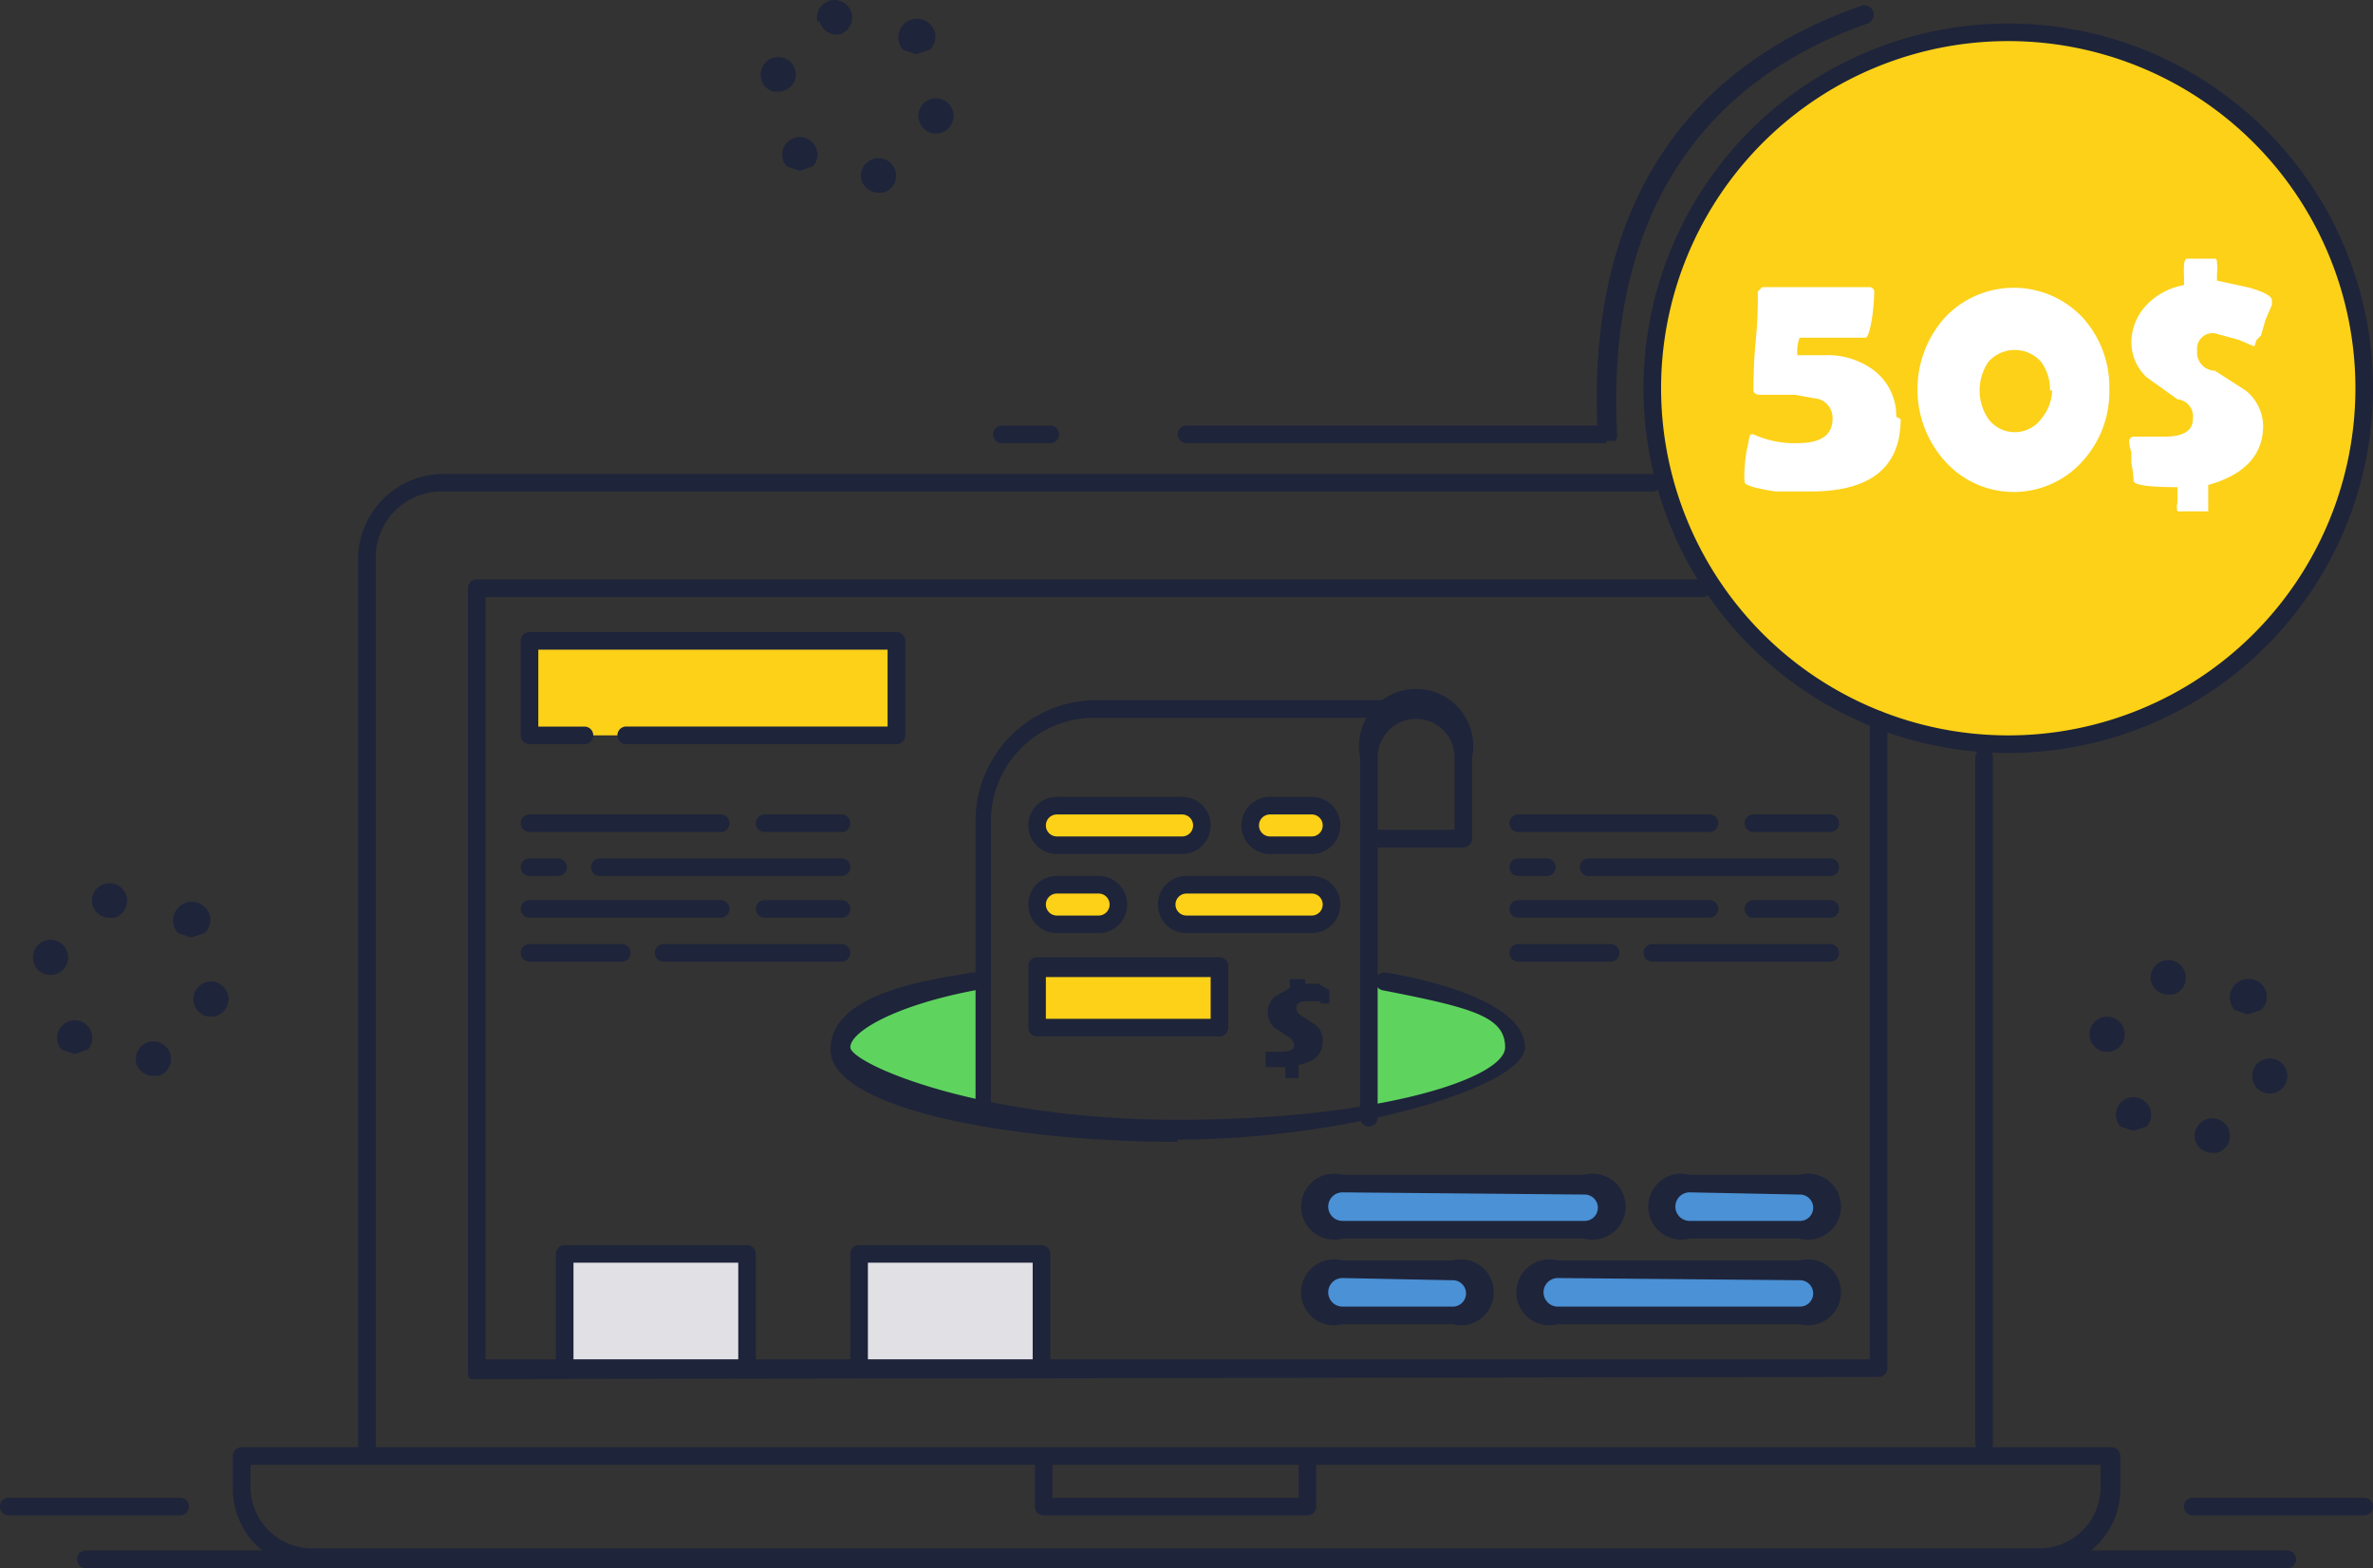 <svg xmlns="http://www.w3.org/2000/svg" width="139.81" height="92.391" viewBox="0 0 139.81 92.391">
  <rect x="0" y="0" width="139.81" height="92.391" fill="#333333" stroke="none"/>
  <g id="グループ_1784" data-name="グループ 1784" transform="translate(-9199.739 5064.836)">
    <rect id="長方形_520" data-name="長方形 520" width="10.745" height="6.291" transform="translate(9232.879 -4990.958)" fill="#e1e1e5"/>
    <rect id="長方形_521" data-name="長方形 521" width="10.745" height="6.291" transform="translate(9250.355 -4990.958)" fill="#e1e1e5"/>
    <path id="パス_8192" data-name="パス 8192" d="M57.236,74.466H54V68.9H75.619v5.566H57.236Z" transform="translate(9176.938 -5095.975)" fill="#fcd118"/>
    <path id="パス_8193" data-name="パス 8193" d="M105.549,96.319H91.309a1.359,1.359,0,1,1,0-2.719h14.24a1.359,1.359,0,0,1,0,2.719" transform="translate(9187.525 -5088.7)" fill="#4a91d6"/>
    <path id="パス_8194" data-name="パス 8194" d="M113.582,96.319h-6.473a1.359,1.359,0,1,1,0-2.719h6.473a1.359,1.359,0,0,1,0,2.719" transform="translate(9192.18 -5088.7)" fill="#4a91d6"/>
    <path id="パス_8195" data-name="パス 8195" d="M101.209,100.219h14.24a1.359,1.359,0,0,0,0-2.719h-14.24a1.359,1.359,0,0,0,0,2.719" transform="translate(9190.441 -5087.551)" fill="#4a91d6"/>
    <path id="パス_8196" data-name="パス 8196" d="M91.309,100.219h6.473a1.359,1.359,0,1,0,0-2.719H91.309a1.359,1.359,0,1,0,0,2.719" transform="translate(9187.525 -5087.551)" fill="#4a91d6"/>
    <path id="パス_8197" data-name="パス 8197" d="M76.614,84.4h-.647c-4.531.906-7.767,2.46-7.767,4.013s3.366,3.107,8.544,4.013Z" transform="translate(9181.119 -5091.41)" fill="#5ed45e"/>
    <path id="パス_8198" data-name="パス 8198" d="M74.7,90.6a69,69,0,0,0,11.392.906h1.683A93.339,93.339,0,0,1,74.7,90.6" transform="translate(9183.034 -5089.583)" fill="#5ed45e"/>
    <path id="パス_8199" data-name="パス 8199" d="M90.1,90.9h0" transform="translate(9187.57 -5089.495)" fill="#5ed45e"/>
    <path id="パス_8200" data-name="パス 8200" d="M93.7,84.529h-.906V92.3l-2.589.388c6.6-.777,11.133-2.46,11.133-4.4S98.356,85.306,93.7,84.4" transform="translate(9187.6 -5091.41)" fill="#5ed45e"/>
    <rect id="長方形_522" data-name="長方形 522" width="10.745" height="3.599" transform="translate(9260.841 -5007.916)" fill="#fcd118"/>
    <path id="パス_8201" data-name="パス 8201" d="M85.514,78.73H78.265a1.165,1.165,0,0,1,0-2.33h7.379a1.165,1.165,0,0,1,0,2.33" transform="translate(9183.741 -5093.766)" fill="#fcd118"/>
    <path id="パス_8202" data-name="パス 8202" d="M90.425,78.73h-2.46a1.165,1.165,0,1,1,0-2.33h2.46a1.165,1.165,0,0,1,0,2.33" transform="translate(9186.598 -5093.766)" fill="#fcd118"/>
    <path id="パス_8203" data-name="パス 8203" d="M84.165,82.33h7.379a1.165,1.165,0,0,0,0-2.33H84.165a1.165,1.165,0,0,0,0,2.33" transform="translate(9185.479 -5092.706)" fill="#fcd118"/>
    <path id="パス_8204" data-name="パス 8204" d="M78.265,82.33h2.46a1.165,1.165,0,0,0,0-2.33h-2.46a1.165,1.165,0,0,0,0,2.33" transform="translate(9183.741 -5092.706)" fill="#fcd118"/>
    <path id="パス_8205" data-name="パス 8205" d="M147.043,62.171A20.971,20.971,0,1,1,126.071,41.2a20.971,20.971,0,0,1,20.971,20.971" transform="translate(9191.988 -5104.134)" fill="#fcd118"/>
    <path id="パス_8206" data-name="パス 8206" d="M118.5,60.567q0,4.272-5.308,4.272h-2.071q-1.683-.259-1.812-.518a4.918,4.918,0,0,1,0-.906,8.029,8.029,0,0,1,.129-1.036c.129-.518.129-.906.259-.906h.129a5.825,5.825,0,0,0,2.589.518q2.071,0,2.071-1.424a1.165,1.165,0,0,0-.777-1.165l-1.424-.259h-2.071c-.259,0-.388-.129-.388-.259s0-1.553.129-2.848a26.334,26.334,0,0,0,.129-2.848v-.129l.259-.259h6.343a.278.278,0,0,1,.259.259,13.2,13.2,0,0,1-.129,1.553q-.194,1.165-.388,1.165h-3.884a2.46,2.46,0,0,0-.129,1.036h1.553a4.531,4.531,0,0,1,2.977.906,3.366,3.366,0,0,1,1.295,2.719" transform="translate(9193.22 -5100.717)" fill="#fff"/>
    <path id="パス_8207" data-name="パス 8207" d="M128.472,58.747a6.084,6.084,0,0,1-1.553,4.272,5.437,5.437,0,0,1-8.156,0,6.343,6.343,0,0,1,0-8.414,5.567,5.567,0,0,1,8.156,0,6.084,6.084,0,0,1,1.553,4.272m-3.5,0a2.719,2.719,0,0,0-.518-1.683,2.071,2.071,0,0,0-3.107,0,2.994,2.994,0,0,0,0,3.366,1.942,1.942,0,0,0,3.107,0,2.719,2.719,0,0,0,.647-1.683" transform="translate(9195.542 -5100.709)" fill="#fff"/>
    <path id="パス_8208" data-name="パス 8208" d="M134.179,56.678l-.906-.388-1.424-.388a.915.915,0,0,0-1.036,1.036,1.055,1.055,0,0,0,1.036,1.165l1.812,1.165a2.719,2.719,0,0,1,1.036,2.071q0,2.589-3.236,3.5v1.553h-1.812a1.035,1.035,0,0,1,0-.518v-.906q-2.589,0-2.589-.388a.646.646,0,0,1,0-.129h0a7.379,7.379,0,0,0-.129-.906v-.647a2.33,2.33,0,0,1-.129-.647.278.278,0,0,1,.259-.259h1.812q1.683,0,1.683-1.036a1.014,1.014,0,0,0-.906-1.165l-1.812-1.295a2.848,2.848,0,0,1-.906-2.071,3.236,3.236,0,0,1,.906-2.2,4.013,4.013,0,0,1,2.2-1.165v-.518a4.144,4.144,0,0,1,0-.647.567.567,0,0,1,.129-.388h1.683c.129,0,.129.129.129.259a3.238,3.238,0,0,1,0,.647v.388l1.812.388q1.424.388,1.424.777v.259l-.388.906-.259.906-.259.259" transform="translate(9198.379 -5101.1)" fill="#fff"/>
    <path id="パス_8209" data-name="パス 8209" d="M70.45,50.306a1.036,1.036,0,1,1,1.295.777h-.259a1.036,1.036,0,0,1-1.036-.777m-4.4-.777a1.036,1.036,0,1,1,1.553,0l-.777.259-.777-.259m8.673-1.942a1.036,1.036,0,1,1,.259,0h-.259m-9.45-2.46a1.036,1.036,0,1,1,1.295-.777h0a1.036,1.036,0,0,1-1.036.777h-.259m7.638-2.46h0a1.1,1.1,0,0,1,1.553-1.553h0a1.036,1.036,0,0,1,0,1.553l-.777.259-.777-.259M67.86,40.986a1.036,1.036,0,1,1,1.295.777h-.129a1.036,1.036,0,0,1-1.036-.777" transform="translate(9180.035 -5104.566)" fill="#1e243a"/>
    <path id="パス_8210" data-name="パス 8210" d="M37.484,90.506a1.036,1.036,0,1,1,1.295.777H38.52a1.036,1.036,0,0,1-1.036-.777m-4.4-.777a1.036,1.036,0,1,1,1.553,0l-.777.259-.777-.259m8.673-1.942a1.036,1.036,0,1,1,.259,0h-.259m-9.45-2.46a1.036,1.036,0,1,1,.259,0h-.259m7.638-2.46h0A1.1,1.1,0,0,1,41.5,81.315h0a1.036,1.036,0,0,1,0,1.553l-.777.259-.777-.259M34.9,81.186a1.036,1.036,0,1,1,1.295.777h-.259a1.036,1.036,0,0,1-1.036-.777" transform="translate(9170.28 -5092.727)" fill="#1e243a"/>
    <path id="パス_8211" data-name="パス 8211" d="M131.214,94.006a1.036,1.036,0,1,1,1.295.777h-.259a1.036,1.036,0,0,1-1.036-.777m-4.4-.777a1.036,1.036,0,1,1,1.553,0l-.777.259-.777-.259m8.673-1.942a1.036,1.036,0,1,1,.259,0h-.388m-9.45-2.46a1.036,1.036,0,1,1,.259,0h-.259m7.638-2.46h0a1.1,1.1,0,0,1,1.553-1.553h0a1.036,1.036,0,0,1,0,1.553l-.777.259-.777-.259m-4.919-1.683a1.036,1.036,0,1,1,1.295.777h-.259a1.036,1.036,0,0,1-1.036-.777" transform="translate(9197.849 -5091.695)" fill="#1e243a"/>
    <path id="パス_8212" data-name="パス 8212" d="M139.92,111.336h-25.5a.518.518,0,1,1,0-1.036h25.5a.518.518,0,1,1,0,1.036" transform="translate(9194.58 -5083.781)" fill="#1e243a"/>
    <path id="パス_8213" data-name="パス 8213" d="M139.915,108.936h-10.1a.518.518,0,0,1,0-1.036h10.1a.518.518,0,0,1,0,1.036" transform="translate(9199.115 -5084.488)" fill="#1e243a"/>
    <path id="パス_8214" data-name="パス 8214" d="M59.42,111.336h-25.5a.518.518,0,1,1,0-1.036h25.5a.518.518,0,0,1,0,1.036" transform="translate(9170.87 -5083.781)" fill="#1e243a"/>
    <path id="パス_8215" data-name="パス 8215" d="M40.515,108.936h-10.1a.518.518,0,1,1,0-1.036h10.1a.518.518,0,0,1,0,1.036" transform="translate(9169.839 -5084.488)" fill="#1e243a"/>
    <path id="パス_8216" data-name="パス 8216" d="M126.189,83.779a21.489,21.489,0,1,1,21.489-21.489,21.489,21.489,0,0,1-21.489,21.489m0-41.943a20.454,20.454,0,1,0,20.454,20.454,20.454,20.454,0,0,0-20.454-20.454" transform="translate(9191.87 -5104.251)" fill="#1e243a"/>
    <path id="パス_8217" data-name="パス 8217" d="M108.743,65.769H84.018a.518.518,0,0,1,0-1.036h24.208c-.518-12.428,4.79-20.971,15.534-24.726a.553.553,0,0,1,.388,1.036c-10.356,3.625-15.4,12.039-14.758,24.208a.518.518,0,0,1-.129.388h-.518" transform="translate(9185.626 -5104.495)" fill="#1e243a"/>
    <path id="パス_8218" data-name="パス 8218" d="M78.6,60.136H75.618a.518.518,0,1,1,0-1.036h2.848a.518.518,0,0,1,0,1.036" transform="translate(9183.151 -5098.861)" fill="#1e243a"/>
    <path id="パス_8219" data-name="パス 8219" d="M147.04,112.72H45.16a4.66,4.66,0,0,1-4.66-4.66v-1.942a.518.518,0,0,1,.518-.518H151.183a.518.518,0,0,1,.518.518v1.942a4.66,4.66,0,0,1-4.66,4.66m-105.5-6.084v1.424a3.625,3.625,0,0,0,3.5,3.5H147.04a3.625,3.625,0,0,0,3.5-3.5v-1.424Z" transform="translate(9172.961 -5085.166)" fill="#1e243a"/>
    <path id="パス_8220" data-name="パス 8220" d="M93.052,109.584H77.518a.518.518,0,0,1-.518-.518v-2.848a.518.518,0,1,1,1.036,0v2.33h14.5v-2.33a.518.518,0,1,1,1.036,0v2.848a.518.518,0,0,1-.518.518" transform="translate(9183.711 -5085.136)" fill="#1e243a"/>
    <path id="パス_8221" data-name="パス 8221" d="M120.318,115.225a.518.518,0,0,1-.518-.518V74.318a.518.518,0,1,1,1.036,0v40.519a.518.518,0,0,1-.518.518" transform="translate(9196.317 -5094.532)" fill="#1e243a"/>
    <path id="パス_8222" data-name="パス 8222" d="M46.718,119.425a.518.518,0,0,1-.518-.518V66.09a5.049,5.049,0,0,1,5.049-4.79h71.2a.518.518,0,0,1,0,1.036h-71.2a3.884,3.884,0,0,0-4.013,3.754v52.817a.518.518,0,0,1-.518.518" transform="translate(9174.64 -5098.213)" fill="#1e243a"/>
    <path id="パス_8223" data-name="パス 8223" d="M51.718,113.221H51.33a.518.518,0,0,1-.129-.388V66.618a.518.518,0,0,1,.518-.518h72.235a.518.518,0,0,1,0,1.036H52.236v44.92h81.556V74.385a.518.518,0,0,1,1.036,0v38.189a.518.518,0,0,1-.518.518Z" transform="translate(9176.112 -5096.8)" fill="#1e243a"/>
    <path id="パス_8224" data-name="パス 8224" d="M88.154,93.972c-9.838,0-20.454-1.942-20.454-5.437S74.043,84.392,75.985,84a.534.534,0,1,1,.259,1.036c-4.79.906-7.379,2.46-7.379,3.366s7.379,4.272,19.289,4.272,19.289-2.46,19.289-4.272-1.942-2.33-7.249-3.366A.534.534,0,0,1,100.452,84c3.754.647,8.156,2.071,8.156,4.4s-10.486,5.437-20.454,5.437" transform="translate(9180.973 -5091.531)" fill="#1e243a"/>
    <path id="パス_8225" data-name="パス 8225" d="M74.818,96.714A.518.518,0,0,1,74.3,96.2V78.72a7.12,7.12,0,0,1,7.12-7.12h18.9a.518.518,0,1,1,0,1.036H81.29a6.084,6.084,0,0,0-6.084,6.084V96.2a.518.518,0,0,1-.518.518" transform="translate(9182.916 -5095.18)" fill="#1e243a"/>
    <path id="パス_8226" data-name="パス 8226" d="M97.9,80.423H92.333a.518.518,0,0,1-.518-.518v-4.79a3.366,3.366,0,1,1,6.6,0v4.79a.518.518,0,0,1-.518.518M92.85,79.387h4.531V75.115a2.265,2.265,0,1,0-4.531,0Z" transform="translate(9188.056 -5095.329)" fill="#1e243a"/>
    <path id="パス_8227" data-name="パス 8227" d="M92.318,94.976a.518.518,0,0,1-.518-.518V78.018a.518.518,0,1,1,1.036,0V94.458a.518.518,0,0,1-.518.518" transform="translate(9188.07 -5093.442)" fill="#1e243a"/>
    <path id="パス_8228" data-name="パス 8228" d="M85.632,79.366H78.383a1.683,1.683,0,1,1,0-3.366h7.379a1.683,1.683,0,1,1,0,3.366m-7.379-2.33a.647.647,0,0,0,0,1.295h7.379a.647.647,0,0,0,0-1.295Z" transform="translate(9183.623 -5093.884)" fill="#1e243a"/>
    <path id="パス_8229" data-name="パス 8229" d="M90.543,79.366h-2.46a1.683,1.683,0,1,1,0-3.366h2.46a1.683,1.683,0,0,1,0,3.366m-2.46-2.33a.647.647,0,0,0,0,1.295h2.46a.647.647,0,0,0,0-1.295Z" transform="translate(9186.48 -5093.884)" fill="#1e243a"/>
    <path id="パス_8230" data-name="パス 8230" d="M91.662,82.966H84.283a1.683,1.683,0,0,1,0-3.366h7.379a1.683,1.683,0,1,1,0,3.366m-7.379-2.33a.647.647,0,0,0,0,1.295h7.379a.647.647,0,0,0,0-1.295Z" transform="translate(9185.36 -5092.824)" fill="#1e243a"/>
    <path id="パス_8231" data-name="パス 8231" d="M80.843,82.966h-2.46a1.683,1.683,0,0,1,0-3.366h2.46a1.683,1.683,0,1,1,0,3.366m-2.46-2.33a.647.647,0,0,0,0,1.295h2.46a.647.647,0,1,0,0-1.295Z" transform="translate(9183.623 -5092.824)" fill="#1e243a"/>
    <path id="パス_8232" data-name="パス 8232" d="M87.962,87.96H77.218a.518.518,0,0,1-.518-.518V83.818a.518.518,0,0,1,.518-.518H87.962a.518.518,0,0,1,.518.518v3.625a.518.518,0,0,1-.518.518M77.736,86.925h9.709v-2.46H77.736Z" transform="translate(9183.623 -5091.734)" fill="#1e243a"/>
    <path id="パス_8233" data-name="パス 8233" d="M90.736,85.595H89.83c-.259,0-.518.129-.518.388s.129.388.388.518l.777.518a1.165,1.165,0,0,1,.388.906q0,1.165-1.424,1.424v.777h-.777v-.647H87.5v-.906h.906q.777,0,.777-.388a.694.694,0,0,0-.388-.518l-.777-.518a1.165,1.165,0,0,1-.388-.906,1.3,1.3,0,0,1,.388-.906l.906-.518v-.259a1.81,1.81,0,0,1,0-.259h.906a1.425,1.425,0,0,1,0,.259h.777l.647.388h0v.777h-.518" transform="translate(9186.804 -5091.439)" fill="#1e243a"/>
    <path id="パス_8234" data-name="パス 8234" d="M75.737,75.1H59.814a.518.518,0,0,1,0-1.036h15.4V69.536H54.636v4.531h2.719a.518.518,0,1,1,0,1.036H54.118a.518.518,0,0,1-.518-.518V69.018a.518.518,0,0,1,.518-.518H75.737a.518.518,0,0,1,.518.518v5.567a.518.518,0,0,1-.518.518" transform="translate(9176.819 -5096.093)" fill="#1e243a"/>
    <path id="パス_8235" data-name="パス 8235" d="M66.462,103.779a.518.518,0,0,1-.518-.518V97.436H56.236v5.7a.518.518,0,1,1-1.036,0V96.918a.518.518,0,0,1,.518-.518H66.462a.518.518,0,0,1,.518.518v6.343a.518.518,0,0,1-.518.518" transform="translate(9177.291 -5087.875)" fill="#1e243a"/>
    <path id="パス_8236" data-name="パス 8236" d="M79.862,103.779a.518.518,0,0,1-.518-.518V97.436H69.636v5.7a.518.518,0,1,1-1.036,0V96.918a.518.518,0,0,1,.518-.518H79.862a.518.518,0,0,1,.518.518v6.343a.518.518,0,0,1-.518.518" transform="translate(9181.237 -5087.875)" fill="#1e243a"/>
    <path id="パス_8237" data-name="パス 8237" d="M105.795,96.969H91.555a1.942,1.942,0,1,1,0-3.754h14.24a1.942,1.942,0,1,1,0,3.754M91.555,94.25a.841.841,0,1,0,0,1.683h14.24a.777.777,0,1,0,0-1.553Z" transform="translate(9187.28 -5088.833)" fill="#1e243a"/>
    <path id="パス_8238" data-name="パス 8238" d="M113.828,96.969h-6.473a1.942,1.942,0,1,1,0-3.754h6.473a1.942,1.942,0,1,1,0,3.754m-6.473-2.719a.841.841,0,0,0,0,1.683h6.473a.777.777,0,1,0,0-1.553Z" transform="translate(9191.934 -5088.833)" fill="#1e243a"/>
    <path id="パス_8239" data-name="パス 8239" d="M115.595,100.869h-14.24a1.942,1.942,0,1,1,0-3.754h14.24a1.942,1.942,0,1,1,0,3.754m-14.24-2.719a.841.841,0,1,0,0,1.683h14.24a.777.777,0,1,0,0-1.553Z" transform="translate(9190.166 -5087.684)" fill="#1e243a"/>
    <path id="パス_8240" data-name="パス 8240" d="M98.028,100.869H91.555a1.942,1.942,0,1,1,0-3.754h6.473a1.942,1.942,0,1,1,0,3.754M91.555,98.15a.841.841,0,1,0,0,1.683h6.473a.777.777,0,1,0,0-1.553Z" transform="translate(9187.28 -5087.684)" fill="#1e243a"/>
    <path id="パス_8241" data-name="パス 8241" d="M65.51,77.836H54.118a.518.518,0,1,1,0-1.036H65.38a.518.518,0,1,1,0,1.036" transform="translate(9176.819 -5093.648)" fill="#1e243a"/>
    <path id="パス_8242" data-name="パス 8242" d="M69.349,77.836H64.818a.518.518,0,1,1,0-1.036h4.531a.518.518,0,1,1,0,1.036" transform="translate(9179.971 -5093.648)" fill="#1e243a"/>
    <path id="パス_8243" data-name="パス 8243" d="M65.51,81.736H54.118a.518.518,0,1,1,0-1.036H65.38a.518.518,0,0,1,0,1.036" transform="translate(9176.819 -5092.5)" fill="#1e243a"/>
    <path id="パス_8244" data-name="パス 8244" d="M69.349,81.736H64.818a.518.518,0,1,1,0-1.036h4.531a.518.518,0,0,1,0,1.036" transform="translate(9179.971 -5092.5)" fill="#1e243a"/>
    <path id="パス_8245" data-name="パス 8245" d="M55.8,79.836H54.118a.518.518,0,1,1,0-1.036H55.8a.518.518,0,1,1,0,1.036" transform="translate(9176.819 -5093.059)" fill="#1e243a"/>
    <path id="パス_8246" data-name="パス 8246" d="M71.558,79.836H57.318a.518.518,0,0,1,0-1.036h14.24a.518.518,0,0,1,0,1.036" transform="translate(9177.762 -5093.059)" fill="#1e243a"/>
    <path id="パス_8247" data-name="パス 8247" d="M59.555,83.736H54.118a.518.518,0,1,1,0-1.036h5.437a.518.518,0,1,1,0,1.036" transform="translate(9176.819 -5091.911)" fill="#1e243a"/>
    <path id="パス_8248" data-name="パス 8248" d="M70.7,83.736H60.218a.518.518,0,0,1,0-1.036H70.7a.518.518,0,1,1,0,1.036" transform="translate(9178.616 -5091.911)" fill="#1e243a"/>
    <path id="パス_8249" data-name="パス 8249" d="M110.51,77.836H99.118a.518.518,0,1,1,0-1.036H110.38a.518.518,0,1,1,0,1.036" transform="translate(9190.073 -5093.648)" fill="#1e243a"/>
    <path id="パス_8250" data-name="パス 8250" d="M114.349,77.836h-4.531a.518.518,0,1,1,0-1.036h4.531a.518.518,0,1,1,0,1.036" transform="translate(9193.225 -5093.648)" fill="#1e243a"/>
    <path id="パス_8251" data-name="パス 8251" d="M110.51,81.736H99.118a.518.518,0,0,1,0-1.036H110.38a.518.518,0,1,1,0,1.036" transform="translate(9190.073 -5092.5)" fill="#1e243a"/>
    <path id="パス_8252" data-name="パス 8252" d="M114.349,81.736h-4.531a.518.518,0,1,1,0-1.036h4.531a.518.518,0,1,1,0,1.036" transform="translate(9193.225 -5092.5)" fill="#1e243a"/>
    <path id="パス_8253" data-name="パス 8253" d="M100.8,79.836H99.118a.518.518,0,0,1,0-1.036H100.8a.518.518,0,0,1,0,1.036" transform="translate(9190.073 -5093.059)" fill="#1e243a"/>
    <path id="パス_8254" data-name="パス 8254" d="M116.558,79.836h-14.24a.518.518,0,1,1,0-1.036h14.24a.518.518,0,1,1,0,1.036" transform="translate(9191.016 -5093.059)" fill="#1e243a"/>
    <path id="パス_8255" data-name="パス 8255" d="M104.555,83.736H99.118a.518.518,0,0,1,0-1.036h5.437a.518.518,0,0,1,0,1.036" transform="translate(9190.073 -5091.911)" fill="#1e243a"/>
    <path id="パス_8256" data-name="パス 8256" d="M115.7,83.736H105.218a.518.518,0,0,1,0-1.036H115.7a.518.518,0,1,1,0,1.036" transform="translate(9191.87 -5091.911)" fill="#1e243a"/>
  </g>
</svg>
